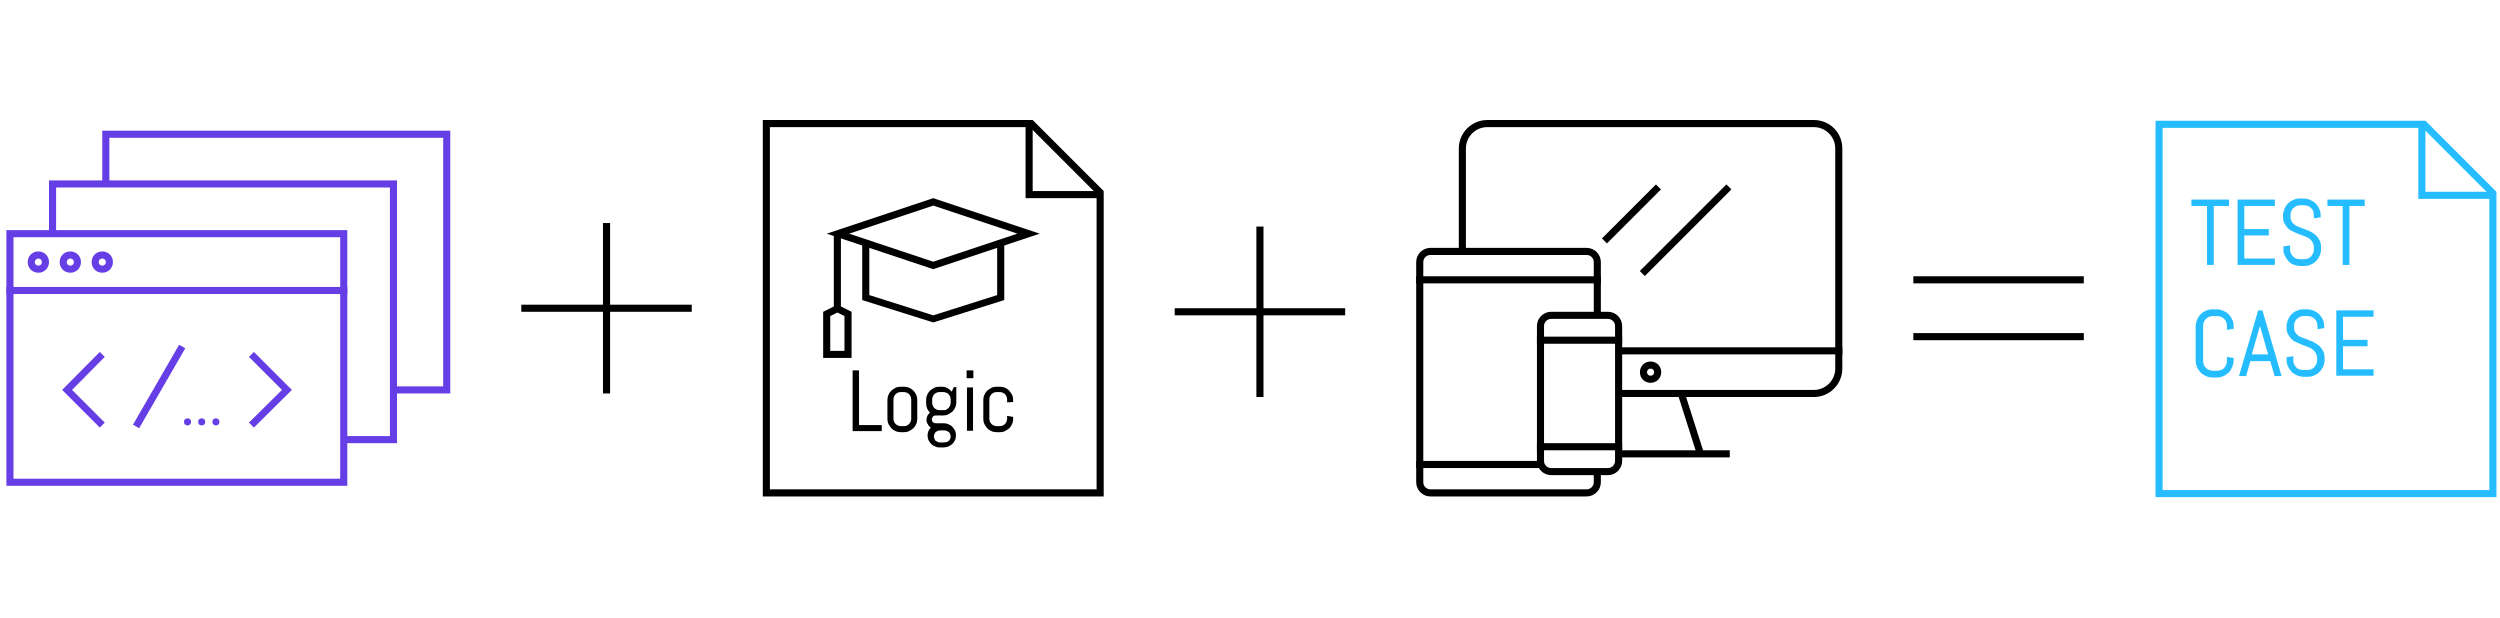 <?xml version="1.0" encoding="utf-8"?>
<!-- Generator: Adobe Illustrator 22.0.1, SVG Export Plug-In . SVG Version: 6.00 Build 0)  -->
<svg version="1.1" id="Layer_1" xmlns="http://www.w3.org/2000/svg" xmlns:xlink="http://www.w3.org/1999/xlink" x="0px" y="0px"
	 viewBox="0 0 704 174" style="enable-background:new 0 0 704 174;" xml:space="preserve">
<style type="text/css">
	.st0{fill:#663EE5;}
	.st1{fill:#25BDFF;}
</style>
<g>
	<g>
		<rect x="169.8" y="62.8" width="2" height="48"/>
	</g>
	<g>
		<rect x="146.8" y="85.8" width="48" height="2"/>
	</g>
</g>
<g>
	<g>
		<rect x="538.8" y="77.8" width="48" height="2"/>
	</g>
	<g>
		<rect x="538.8" y="93.8" width="48" height="2"/>
	</g>
</g>
<g>
	<g>
		<path class="st0" d="M95.8,66.8v68h-92v-68H95.8 M97.8,64.8h-96v72h96V64.8L97.8,64.8z"/>
	</g>
	<polygon class="st0" points="111.8,124.8 96.8,124.8 96.8,122.8 109.8,122.8 109.8,52.8 15.8,52.8 15.8,65.8 13.8,65.8 13.8,50.8 
		111.8,50.8 	"/>
	<polygon class="st0" points="126.8,110.8 110.8,110.8 110.8,108.8 124.8,108.8 124.8,38.8 30.8,38.8 30.8,51.8 28.8,51.8 
		28.8,36.8 126.8,36.8 	"/>
	<g>
		<rect x="1.8" y="80.8" class="st0" width="96" height="2"/>
	</g>
	<g>
		<path class="st0" d="M10.8,72.8c0.6,0,1,0.4,1,1s-0.4,1-1,1s-1-0.4-1-1S10.3,72.8,10.8,72.8 M10.8,70.8c-1.7,0-3,1.3-3,3
			s1.3,3,3,3s3-1.3,3-3S12.5,70.8,10.8,70.8L10.8,70.8z"/>
	</g>
	<g>
		<path class="st0" d="M19.8,72.8c0.6,0,1,0.4,1,1s-0.4,1-1,1s-1-0.4-1-1S19.3,72.8,19.8,72.8 M19.8,70.8c-1.7,0-3,1.3-3,3
			s1.3,3,3,3s3-1.3,3-3S21.5,70.8,19.8,70.8L19.8,70.8z"/>
	</g>
	<g>
		<path class="st0" d="M28.8,72.8c0.6,0,1,0.4,1,1s-0.4,1-1,1s-1-0.4-1-1S28.3,72.8,28.8,72.8 M28.8,70.8c-1.7,0-3,1.3-3,3
			s1.3,3,3,3s3-1.3,3-3S30.5,70.8,28.8,70.8L28.8,70.8z"/>
	</g>
	<g>
		<polygon class="st0" points="28.1,120.4 17.5,109.8 28.1,99.1 29.5,100.5 20.3,109.8 29.5,119 		"/>
		<polygon class="st0" points="71.5,120.4 70.1,119 79.4,109.8 70.1,100.5 71.5,99.1 82.2,109.8 		"/>
		<g>
			<path class="st0" d="M52.8,117.8c-0.6,0-1,0.4-1,1s0.4,1,1,1s1-0.4,1-1S53.4,117.8,52.8,117.8L52.8,117.8z"/>
		</g>
		<g>
			<path class="st0" d="M56.8,117.8c-0.6,0-1,0.4-1,1s0.4,1,1,1s1-0.4,1-1S57.4,117.8,56.8,117.8L56.8,117.8z"/>
		</g>
		<g>
			<path class="st0" d="M60.8,117.8c-0.6,0-1,0.4-1,1s0.4,1,1,1s1-0.4,1-1S61.4,117.8,60.8,117.8L60.8,117.8z"/>
		</g>
		<rect x="31.8" y="107.8" transform="matrix(0.5 -0.866 0.866 0.5 -71.811 93.232)" class="st0" width="26" height="2"/>
	</g>
</g>
<g>
	<g>
		<rect x="353.8" y="63.8" width="2" height="48"/>
	</g>
	<g>
		<rect x="330.8" y="86.8" width="48" height="2"/>
	</g>
</g>
<g>
	<rect x="448.7" y="59.2" transform="matrix(0.707 -0.707 0.707 0.707 92.02 342.516)" width="21.5" height="2"/>
	<rect x="457.5" y="63.8" transform="matrix(0.707 -0.707 0.707 0.707 93.207 354.664)" width="34.5" height="2"/>
	<rect x="455.3" y="126.8" width="31.8" height="2"/>
	<path d="M510.8,33.8h-92c-4.4,0-8,3.6-8,8v28.8c0.7-0.1,1.3-0.1,2-0.1V41.8c0-3.3,2.7-6,6-6h92c3.3,0,6,2.7,6,6v62c0,3.3-2.7,6-6,6
		h-55.3c0.1,0.7,0.1,1.3,0,2h55.3c4.4,0,8-3.6,8-8v-62C518.8,37.4,515.3,33.8,510.8,33.8z"/>
	<g>
		<rect x="456.3" y="97.8" width="62.5" height="2"/>
	</g>
	<rect x="475.1" y="110.4" transform="matrix(0.953 -0.303 0.303 0.953 -13.777 149.712)" width="2" height="17.8"/>
	<g>
		<path d="M450,132.9c-0.4,0-0.8,0-1.2-0.1v3c0,1.1-0.9,2-2,2h-44c-1.1,0-2-0.9-2-2v-62c0-1.1,0.9-2,2-2h44c1.1,0,2,0.9,2,2v14.8
			c0.7,0,1.3,0,2,0.1V73.8c0-2.2-1.8-4-4-4h-44c-2.2,0-4,1.8-4,4v62c0,2.2,1.8,4,4,4h44c2.2,0,4-1.8,4-4v-2.9
			C450.6,132.9,450.3,132.9,450,132.9z"/>
		<g>
			<rect x="398.8" y="129.8" width="35.5" height="2"/>
		</g>
		<g>
			<rect x="398.8" y="77.8" width="52" height="2"/>
		</g>
	</g>
	<g>
		<g>
			<path d="M452.8,89.8c1.1,0,2,0.9,2,2v38c0,1.1-0.9,2-2,2h-16c-1.1,0-2-0.9-2-2v-38c0-1.1,0.9-2,2-2H452.8 M452.8,87.8h-16
				c-2.2,0-4,1.8-4,4v38c0,2.2,1.8,4,4,4h16c2.2,0,4-1.8,4-4v-38C456.8,89.6,455,87.8,452.8,87.8L452.8,87.8z"/>
		</g>
		<g>
			<rect x="432.8" y="94.8" width="24" height="2"/>
		</g>
		<g>
			<rect x="432.8" y="124.8" width="24" height="2"/>
		</g>
	</g>
	<g>
		<path d="M464.8,103.8c0.6,0,1,0.4,1,1s-0.4,1-1,1s-1-0.4-1-1S464.3,103.8,464.8,103.8 M464.8,101.8c-1.7,0-3,1.3-3,3s1.3,3,3,3
			s3-1.3,3-3S466.5,101.8,464.8,101.8L464.8,101.8z"/>
	</g>
</g>
<g>
	<polygon points="309.8,55.8 288.8,55.8 288.8,34.8 290.8,34.8 290.8,53.8 309.8,53.8 	"/>
	<g>
		<path d="M290,35.8l18.8,18.8v83.2h-92v-102L290,35.8 M290.8,33.8h-76v106h96v-86L290.8,33.8L290.8,33.8z"/>
	</g>
</g>
<g>
	<g>
		<path d="M262.8,57.9l23.7,7.9l-23.7,7.9l-23.7-7.9L262.8,57.9 M262.8,55.8l-30,10l30,10l30-10L262.8,55.8L262.8,55.8z"/>
	</g>
	<g>
		<polygon points="262.8,90.8 242.8,84.5 242.8,67.8 244.8,67.8 244.8,83.1 262.8,88.8 280.8,83.1 280.8,67.8 282.8,67.8 
			282.8,84.5 		"/>
	</g>
	<g>
		<rect x="234.8" y="65.8" width="2" height="22"/>
	</g>
	<g>
		<path d="M235.8,88l2,1v9.8h-4V89L235.8,88 M235.8,85.8l-4,2v13h8v-13L235.8,85.8L235.8,85.8z"/>
	</g>
</g>
<g>
	<polygon points="241.9,104.3 240.1,104.3 240.1,121.4 248.3,121.4 248.3,119.7 241.9,119.7 	"/>
	<path d="M257.2,110c-0.3-0.3-0.7-0.6-1.2-0.8c-0.4-0.2-0.9-0.3-1.4-0.3h-1c-0.5,0-1,0.1-1.4,0.3c-0.4,0.2-0.8,0.5-1.2,0.8
		c-0.3,0.3-0.6,0.7-0.8,1.2c-0.2,0.4-0.3,0.9-0.3,1.4v5.4c0,0.5,0.1,1,0.3,1.4s0.5,0.8,0.8,1.2c0.3,0.3,0.7,0.6,1.2,0.8
		c0.4,0.2,0.9,0.3,1.4,0.3h1c0.5,0,1-0.1,1.4-0.3c0.4-0.2,0.8-0.5,1.2-0.8c0.3-0.3,0.6-0.7,0.8-1.2c0.2-0.4,0.3-0.9,0.3-1.4v-5.4
		c0-0.5-0.1-1-0.3-1.4C257.8,110.7,257.5,110.3,257.2,110z M254.6,120h-1c-0.3,0-0.5-0.1-0.8-0.2c-0.2-0.1-0.4-0.2-0.6-0.4
		c-0.2-0.2-0.3-0.4-0.4-0.6c-0.1-0.2-0.2-0.5-0.2-0.8v-5.6c0-0.3,0.1-0.5,0.2-0.8c0.1-0.2,0.2-0.4,0.4-0.6s0.4-0.3,0.6-0.4
		c0.2-0.1,0.5-0.2,0.8-0.2h1c0.3,0,0.5,0.1,0.8,0.2c0.2,0.1,0.4,0.2,0.6,0.4c0.2,0.2,0.3,0.4,0.4,0.6s0.2,0.5,0.2,0.8v5.6
		c0,0.3-0.1,0.5-0.2,0.8c-0.1,0.2-0.2,0.4-0.4,0.6c-0.2,0.2-0.4,0.3-0.6,0.4C255.1,120,254.9,120,254.6,120z"/>
	<path d="M268,110.3c-0.3-0.4-0.7-0.7-1.2-1s-1.1-0.4-1.7-0.4h-0.6c-0.5,0-1,0.1-1.4,0.3c-0.4,0.2-0.8,0.5-1.2,0.8
		c-0.3,0.3-0.6,0.7-0.8,1.2c-0.2,0.4-0.3,0.9-0.3,1.4v0.9c0,0.6,0.1,1.1,0.3,1.6c0.2,0.4,0.5,0.8,0.8,1.1c-0.3,0.2-0.5,0.5-0.7,0.8
		c-0.2,0.4-0.3,0.8-0.3,1.2c0,0.5,0.1,0.9,0.4,1.3c0.2,0.4,0.5,0.7,0.8,0.9c-0.3,0.3-0.5,0.6-0.6,0.9c-0.2,0.4-0.3,0.9-0.3,1.3l0,0
		c0,0.5,0.1,1,0.3,1.4c0.2,0.4,0.5,0.8,0.8,1.1c0.3,0.3,0.7,0.5,1.2,0.7c0.4,0.2,0.9,0.2,1.4,0.2h0.6c0.5,0,1-0.1,1.4-0.2
		c0.4-0.2,0.8-0.4,1.2-0.7c0.3-0.3,0.6-0.7,0.8-1.1c0.2-0.4,0.3-0.9,0.3-1.4l0,0c0-0.5-0.1-1-0.3-1.4c-0.2-0.4-0.5-0.8-0.8-1.1
		c-0.3-0.3-0.7-0.5-1.2-0.7c-0.4-0.2-0.9-0.2-1.4-0.2h-2c-0.1,0-0.3,0-0.4-0.1s-0.3-0.1-0.4-0.2s-0.2-0.2-0.2-0.4
		c-0.1-0.1-0.1-0.3-0.1-0.4s0-0.3,0.1-0.4s0.1-0.3,0.2-0.4s0.2-0.2,0.4-0.2c0.1-0.1,0.3-0.1,0.4-0.1h2.1c0.5,0,1-0.1,1.4-0.3
		c0.4-0.2,0.8-0.5,1.2-0.8c0.3-0.3,0.6-0.7,0.8-1.2c0.2-0.4,0.3-0.9,0.3-1.4V109h-0.7L268,110.3z M265.7,115.5h-1.2
		c-0.3,0-0.5-0.1-0.8-0.2c-0.2-0.1-0.4-0.2-0.6-0.4c-0.2-0.2-0.3-0.4-0.4-0.6s-0.2-0.5-0.2-0.8v-1.1c0-0.3,0.1-0.5,0.2-0.8
		c0.1-0.2,0.2-0.4,0.4-0.6c0.2-0.2,0.4-0.3,0.6-0.4s0.5-0.2,0.8-0.2h1.2c0.3,0,0.5,0.1,0.8,0.2c0.2,0.1,0.5,0.2,0.6,0.4
		c0.2,0.2,0.3,0.4,0.4,0.6s0.2,0.5,0.2,0.8v1.1c0,0.3-0.1,0.5-0.2,0.8c-0.1,0.2-0.2,0.4-0.4,0.6c-0.2,0.2-0.4,0.3-0.6,0.4
		C266.3,115.5,266,115.5,265.7,115.5z M265.7,124.6H265c-0.3,0-0.5,0-0.8-0.1c-0.2-0.1-0.4-0.2-0.6-0.3c-0.2-0.1-0.3-0.3-0.4-0.5
		s-0.2-0.5-0.2-0.7v-0.2c0-0.3,0.1-0.5,0.2-0.7s0.2-0.4,0.4-0.5c0.2-0.1,0.4-0.3,0.6-0.3c0.2-0.1,0.5-0.1,0.8-0.1h0.7
		c0.3,0,0.5,0,0.8,0.1c0.2,0.1,0.4,0.2,0.6,0.3c0.2,0.1,0.3,0.3,0.4,0.5s0.2,0.5,0.2,0.7v0.2c0,0.3-0.1,0.5-0.2,0.7
		s-0.2,0.4-0.4,0.5c-0.2,0.1-0.4,0.3-0.6,0.3C266.2,124.5,266,124.6,265.7,124.6z"/>
	<rect x="272.3" y="109.1" width="1.7" height="12.2"/>
	<rect x="272.2" y="104.3" width="1.9" height="2.2"/>
	<path d="M285.3,113.2v-0.6c0-0.5-0.1-1-0.3-1.4c-0.2-0.4-0.5-0.8-0.8-1.2c-0.3-0.3-0.7-0.6-1.2-0.8c-0.4-0.2-0.9-0.3-1.4-0.3h-1
		c-0.5,0-1,0.1-1.4,0.3c-0.4,0.2-0.8,0.5-1.2,0.8c-0.3,0.3-0.6,0.7-0.8,1.2c-0.2,0.4-0.3,0.9-0.3,1.4v5.4c0,0.5,0.1,1,0.3,1.4
		c0.2,0.4,0.5,0.8,0.8,1.2c0.3,0.3,0.7,0.6,1.2,0.8c0.4,0.2,0.9,0.3,1.4,0.3h1c0.5,0,1-0.1,1.4-0.3c0.4-0.2,0.8-0.5,1.2-0.8
		c0.3-0.3,0.6-0.7,0.8-1.2c0.2-0.4,0.3-0.9,0.3-1.4v-0.6l-1.7-0.3v0.9c0,0.3-0.1,0.5-0.2,0.8c-0.1,0.2-0.2,0.4-0.4,0.6
		c-0.2,0.2-0.4,0.3-0.6,0.4s-0.5,0.2-0.8,0.2h-1c-0.3,0-0.5-0.1-0.8-0.2c-0.2-0.1-0.4-0.2-0.6-0.4c-0.2-0.2-0.3-0.4-0.4-0.6
		s-0.2-0.5-0.2-0.8v-5.6c0-0.3,0.1-0.5,0.2-0.8c0.1-0.2,0.2-0.4,0.4-0.6c0.2-0.2,0.4-0.3,0.6-0.4s0.5-0.2,0.8-0.2h1
		c0.3,0,0.5,0.1,0.8,0.2c0.2,0.1,0.4,0.2,0.6,0.4c0.2,0.2,0.3,0.4,0.4,0.6s0.2,0.5,0.2,0.8v0.9L285.3,113.2z"/>
</g>
<polygon class="st1" points="702,56 681,56 681,35 683,35 683,54 702,54 "/>
<g>
	<path class="st1" d="M682.2,36L701,54.8V138h-92V36H682.2 M683,34h-76v106h96V54L683,34L683,34z"/>
</g>
<g>
	<polygon class="st1" points="621.5,74.6 623.4,74.6 623.4,58 627.7,58 627.7,56.2 617.1,56.2 617.1,58 621.5,58 	"/>
	<polygon class="st1" points="640.6,72.8 632,72.8 632,66.3 638.9,66.3 638.9,64.5 632,64.5 632,58 640.6,58 640.6,56.2 630.1,56.2 
		630.1,74.6 640.6,74.6 	"/>
	<path class="st1" d="M645.8,74.5c0.6,0.2,1.2,0.4,1.8,0.4h1.3c0.6,0,1.2-0.1,1.8-0.4c0.6-0.2,1.1-0.6,1.5-1s0.8-0.9,1-1.5
		c0.3-0.6,0.4-1.2,0.4-1.8v-0.5c0-0.8-0.1-1.5-0.4-2c-0.3-0.6-0.6-1-1-1.4s-0.9-0.7-1.4-1s-1.1-0.5-1.6-0.7s-1.1-0.4-1.6-0.6
		c-0.5-0.2-1-0.4-1.4-0.7s-0.7-0.6-0.9-1s-0.3-0.8-0.3-1.4v-0.3c0-0.4,0.1-0.8,0.2-1.1c0.1-0.3,0.3-0.6,0.6-0.9
		c0.3-0.2,0.6-0.4,0.9-0.6c0.3-0.1,0.7-0.2,1.1-0.2h1c0.4,0,0.8,0.1,1.1,0.2c0.3,0.1,0.6,0.3,0.9,0.6c0.3,0.3,0.5,0.5,0.6,0.9
		c0.1,0.3,0.2,0.7,0.2,1.1v0.9l1.9-0.3v-0.6c0-0.6-0.1-1.2-0.4-1.8c-0.2-0.6-0.6-1-1-1.5c-0.4-0.4-0.9-0.7-1.5-1
		c-0.6-0.2-1.2-0.4-1.8-0.4h-1.2c-0.6,0-1.2,0.1-1.8,0.4c-0.6,0.2-1.1,0.6-1.5,1s-0.7,0.9-1,1.5c-0.2,0.6-0.4,1.2-0.4,1.8v0.3
		c0,0.8,0.1,1.5,0.4,2c0.3,0.5,0.6,1,1,1.4s0.9,0.7,1.4,0.9c0.5,0.2,1,0.5,1.6,0.7c0.5,0.2,1.1,0.4,1.6,0.6s1,0.4,1.4,0.7
		c0.4,0.3,0.7,0.6,0.9,1s0.4,0.9,0.4,1.5v0.5c0,0.4-0.1,0.7-0.2,1.1c-0.2,0.3-0.4,0.6-0.6,0.9c-0.3,0.3-0.6,0.5-0.9,0.6
		c-0.3,0.1-0.7,0.2-1.1,0.2h-1.1c-0.4,0-0.8-0.1-1.1-0.2c-0.4-0.1-0.7-0.4-0.9-0.6c-0.3-0.3-0.5-0.6-0.6-0.9
		c-0.2-0.3-0.2-0.7-0.2-1.1v-1.1l-1.9,0.3v0.8c0,0.6,0.1,1.2,0.4,1.8c0.3,0.6,0.6,1,1,1.5C644.8,74,645.3,74.3,645.8,74.5z"/>
	<polygon class="st1" points="659.7,74.6 661.6,74.6 661.6,58 665.9,58 665.9,56.2 655.4,56.2 655.4,58 659.7,58 	"/>
	<path class="st1" d="M627.6,88.5c-0.4-0.4-0.9-0.7-1.5-1c-0.6-0.2-1.2-0.4-1.8-0.4H623c-0.6,0-1.2,0.1-1.8,0.4
		c-0.6,0.2-1.1,0.6-1.5,1s-0.7,0.9-1,1.5c-0.2,0.6-0.4,1.2-0.4,1.8v9.8c0,0.6,0.1,1.2,0.4,1.8c0.2,0.6,0.6,1,1,1.5
		c0.4,0.4,0.9,0.7,1.5,1s1.2,0.4,1.8,0.4h1.3c0.6,0,1.2-0.1,1.8-0.4c0.6-0.2,1-0.6,1.5-1c0.4-0.4,0.7-0.9,1-1.5
		c0.2-0.6,0.4-1.2,0.4-1.8v-0.8l-1.9-0.3v1.1c0,0.4-0.1,0.8-0.2,1.1c-0.1,0.3-0.3,0.6-0.6,0.9c-0.2,0.3-0.5,0.5-0.9,0.6
		c-0.3,0.1-0.7,0.2-1.1,0.2h-1.1c-0.4,0-0.8-0.1-1.1-0.2s-0.6-0.3-0.9-0.6c-0.3-0.3-0.5-0.5-0.6-0.9c-0.1-0.3-0.2-0.7-0.2-1.1v-9.8
		c0-0.4,0.1-0.8,0.2-1.1c0.1-0.3,0.3-0.6,0.6-0.9c0.3-0.2,0.6-0.5,0.9-0.6c0.3-0.1,0.7-0.2,1.1-0.2h1.1c0.4,0,0.8,0.1,1.1,0.2
		s0.6,0.3,0.9,0.6c0.3,0.3,0.5,0.5,0.6,0.9c0.1,0.3,0.2,0.7,0.2,1.1v1.1l1.9-0.3v-0.8c0-0.6-0.1-1.2-0.4-1.8
		C628.3,89.4,628,88.9,627.6,88.5z"/>
	<path class="st1" d="M635.9,87.4l-5.4,18.5h2l1.2-4.2h5.6l1.2,4.1v0.1h2l-5.4-18.5H635.9z M638.7,99.8h-4.6l2.3-8L638.7,99.8z"/>
	<path class="st1" d="M653.2,97.5c-0.4-0.4-0.9-0.7-1.4-1s-1-0.5-1.6-0.7l-0.2-0.1c-0.5-0.2-0.9-0.4-1.4-0.5c-0.5-0.2-1-0.4-1.4-0.7
		c-0.4-0.3-0.7-0.6-0.9-1s-0.3-0.8-0.3-1.4v-0.3c0-0.4,0.1-0.8,0.2-1.1c0.1-0.3,0.3-0.6,0.6-0.9c0.3-0.2,0.6-0.5,0.9-0.6
		c0.3-0.1,0.7-0.2,1.1-0.2h1c0.4,0,0.8,0.1,1.1,0.2s0.6,0.3,0.9,0.6c0.2,0.2,0.5,0.5,0.6,0.9c0.1,0.3,0.2,0.7,0.2,1.1v0.9l1.9-0.3
		v-0.6c0-0.6-0.1-1.2-0.4-1.8c-0.2-0.6-0.6-1-1-1.5c-0.4-0.4-0.9-0.7-1.5-1c-0.6-0.2-1.2-0.4-1.8-0.4h-1.2c-0.6,0-1.2,0.1-1.8,0.4
		c-0.6,0.2-1.1,0.6-1.5,1s-0.7,0.9-1,1.5c-0.2,0.6-0.4,1.2-0.4,1.8v0.3c0,0.8,0.1,1.5,0.4,2c0.3,0.5,0.6,1,1,1.4s0.9,0.7,1.4,0.9
		c0.5,0.2,1.1,0.5,1.6,0.7s1.1,0.4,1.6,0.6s1,0.4,1.3,0.7c0.4,0.3,0.7,0.6,0.9,1s0.4,0.9,0.4,1.5v0.5c0,0.4-0.1,0.8-0.2,1.1
		c-0.2,0.3-0.4,0.6-0.6,0.9c-0.3,0.3-0.6,0.5-0.9,0.6c-0.3,0.1-0.7,0.2-1.1,0.2h-1.1c-0.4,0-0.8-0.1-1.1-0.2
		c-0.4-0.1-0.7-0.3-0.9-0.6c-0.3-0.3-0.5-0.6-0.6-0.9c-0.2-0.3-0.2-0.7-0.2-1.1v-1.1l-1.9,0.3v0.8c0,0.6,0.1,1.2,0.4,1.8
		c0.3,0.6,0.6,1,1,1.5c0.4,0.4,0.9,0.7,1.5,1c0.6,0.2,1.2,0.4,1.8,0.4h1.3c0.6,0,1.2-0.1,1.8-0.4c0.6-0.2,1.1-0.6,1.5-1
		s0.8-0.9,1-1.5c0.3-0.6,0.4-1.2,0.4-1.8v-0.5c0-0.8-0.1-1.5-0.4-2C654,98.4,653.6,97.9,653.2,97.5z"/>
	<polygon class="st1" points="668.4,89.2 668.4,87.4 657.9,87.4 657.9,105.8 668.4,105.8 668.4,104 659.8,104 659.8,97.5 
		666.7,97.5 666.7,95.7 659.8,95.7 659.8,89.2 	"/>
</g>
</svg>
